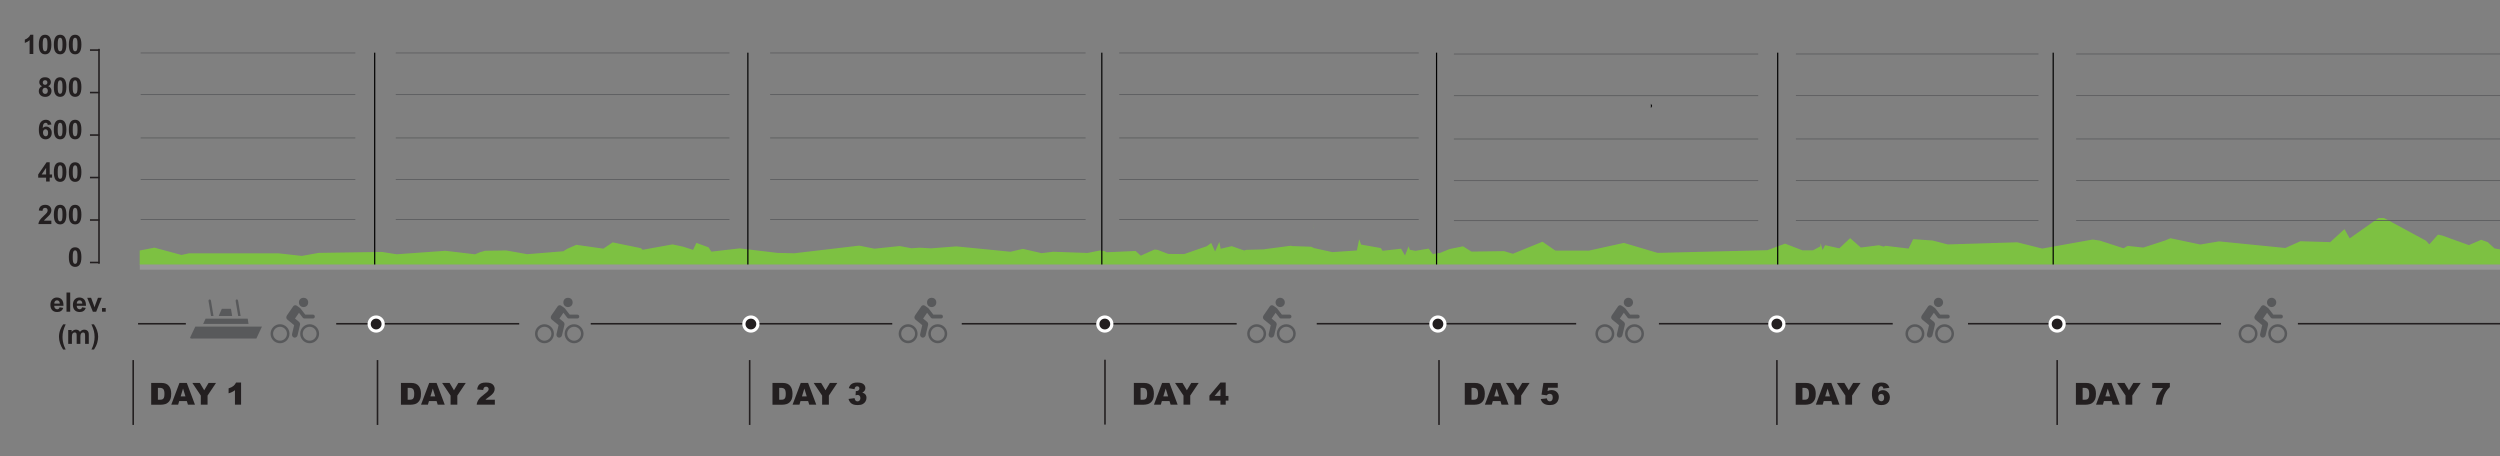<?xml version="1.0" encoding="utf-8"?>
<!-- Generator: Adobe Illustrator 16.0.0, SVG Export Plug-In . SVG Version: 6.00 Build 0)  -->
<!DOCTYPE svg PUBLIC "-//W3C//DTD SVG 1.1//EN" "http://www.w3.org/Graphics/SVG/1.1/DTD/svg11.dtd">
<svg version="1.1" id="Layer_1" xmlns="http://www.w3.org/2000/svg" xmlns:xlink="http://www.w3.org/1999/xlink" x="0px" y="0px"
	 width="1561.081px" height="284.985px" viewBox="384.321 45.348 1561.081 284.985"
	 enable-background="new 384.321 45.348 1561.081 284.985" xml:space="preserve">
<rect x="384.321" y="45.348" width="1561.081" height="284.985" fill="#808080" stroke="none"/>
<path fill="none" stroke="#000000" stroke-width="0.75" stroke-miterlimit="10" d="M1415.65,111.469
	c-0.041,0.031-0.065,0.063-0.106,0.123v-0.278C1415.585,111.375,1415.609,111.437,1415.65,111.469"/>
<line fill="none" stroke="#231F20" stroke-miterlimit="10" x1="446.429" y1="129.677" x2="440.503" y2="129.677"/>
<line fill="none" stroke="#231F20" stroke-miterlimit="10" x1="446.429" y1="103.146" x2="440.503" y2="103.146"/>
<line fill="none" stroke="#231F20" stroke-miterlimit="10" x1="446.429" y1="76.618" x2="440.503" y2="76.618"/>
<line fill="none" stroke="#231F20" stroke-miterlimit="10" x1="446.429" y1="209.261" x2="440.503" y2="209.261"/>
<line fill="none" stroke="#231F20" stroke-miterlimit="10" x1="446.429" y1="182.731" x2="440.503" y2="182.731"/>
<line fill="none" stroke="#231F20" stroke-miterlimit="10" x1="446.429" y1="156.206" x2="440.503" y2="156.206"/>
<line fill="none" stroke="#231F20" stroke-miterlimit="10" x1="446.14" y1="75.851" x2="446.14" y2="210.021"/>
<g>
	<path fill="#231F20" d="M405.119,79.069h-2.313v-8.651c-0.845,0.784-1.841,1.364-2.986,1.74v-2.083
		c0.604-0.196,1.259-0.568,1.967-1.115s1.192-1.186,1.457-1.916h1.876V79.069L405.119,79.069z"/>
	<path fill="#231F20" d="M412.485,67.043c1.169,0,2.083,0.414,2.74,1.242c0.785,0.98,1.178,2.606,1.178,4.877
		c0,2.266-0.396,3.895-1.187,4.886c-0.652,0.817-1.563,1.225-2.731,1.225c-1.175,0-2.121-0.448-2.839-1.344
		c-0.719-0.896-1.078-2.493-1.078-4.792c0-2.255,0.395-3.877,1.185-4.869C410.406,67.452,411.317,67.043,412.485,67.043z
		 M412.485,68.947c-0.28,0-0.529,0.088-0.749,0.266c-0.22,0.177-0.391,0.494-0.511,0.952c-0.158,0.594-0.238,1.593-0.238,2.998
		c0,1.405,0.07,2.371,0.214,2.896c0.143,0.525,0.322,0.875,0.539,1.05c0.216,0.174,0.465,0.261,0.745,0.261
		c0.279,0,0.528-0.088,0.749-0.266c0.219-0.177,0.39-0.494,0.51-0.952c0.159-0.588,0.239-1.585,0.239-2.99
		c0-1.405-0.071-2.37-0.215-2.896c-0.143-0.525-0.322-0.877-0.538-1.054C413.014,69.035,412.765,68.947,412.485,68.947z"/>
	<path fill="#231F20" d="M421.86,67.043c1.169,0,2.083,0.414,2.74,1.242c0.785,0.98,1.178,2.606,1.178,4.877
		c0,2.266-0.396,3.895-1.187,4.886c-0.652,0.817-1.563,1.225-2.731,1.225c-1.175,0-2.121-0.448-2.839-1.344
		c-0.719-0.896-1.078-2.493-1.078-4.792c0-2.255,0.395-3.877,1.185-4.869C419.78,67.452,420.691,67.043,421.86,67.043z
		 M421.86,68.947c-0.28,0-0.529,0.088-0.749,0.266c-0.22,0.177-0.391,0.494-0.511,0.952c-0.158,0.594-0.238,1.593-0.238,2.998
		c0,1.405,0.07,2.371,0.214,2.896c0.143,0.525,0.322,0.875,0.539,1.05c0.216,0.174,0.465,0.261,0.745,0.261
		c0.279,0,0.528-0.088,0.749-0.266c0.219-0.177,0.39-0.494,0.51-0.952c0.159-0.588,0.239-1.585,0.239-2.99
		c0-1.405-0.071-2.37-0.215-2.896c-0.143-0.525-0.322-0.877-0.538-1.054C422.388,69.035,422.14,68.947,421.86,68.947z"/>
	<path fill="#231F20" d="M431.234,67.043c1.169,0,2.083,0.414,2.74,1.242c0.785,0.98,1.178,2.606,1.178,4.877
		c0,2.266-0.396,3.895-1.187,4.886c-0.653,0.817-1.563,1.225-2.731,1.225c-1.175,0-2.121-0.448-2.84-1.344
		c-0.718-0.896-1.077-2.493-1.077-4.792c0-2.255,0.395-3.877,1.185-4.869C429.155,67.452,430.066,67.043,431.234,67.043z
		 M431.234,68.947c-0.28,0-0.529,0.088-0.749,0.266c-0.22,0.177-0.391,0.494-0.511,0.952c-0.158,0.594-0.238,1.593-0.238,2.998
		c0,1.405,0.07,2.371,0.214,2.896c0.143,0.525,0.321,0.875,0.539,1.05c0.216,0.174,0.465,0.261,0.745,0.261
		c0.279,0,0.528-0.088,0.749-0.266c0.219-0.177,0.39-0.494,0.51-0.952c0.159-0.588,0.239-1.585,0.239-2.99
		c0-1.405-0.071-2.37-0.215-2.896c-0.143-0.525-0.322-0.877-0.539-1.054C431.763,69.035,431.514,68.947,431.234,68.947z"/>
</g>
<g>
	<path fill="#231F20" d="M410.557,99.16c-0.598-0.25-1.032-0.595-1.305-1.034c-0.271-0.439-0.407-0.919-0.407-1.442
		c0-0.893,0.314-1.631,0.942-2.214c0.628-0.583,1.521-0.874,2.679-0.874c1.147,0,2.037,0.292,2.671,0.874
		c0.634,0.583,0.951,1.321,0.951,2.214c0,0.556-0.146,1.05-0.436,1.483c-0.291,0.433-0.7,0.764-1.228,0.993
		c0.669,0.267,1.178,0.656,1.527,1.168c0.349,0.512,0.521,1.103,0.521,1.773c0,1.105-0.354,2.004-1.064,2.696
		c-0.711,0.692-1.656,1.038-2.835,1.038c-1.099,0-2.012-0.286-2.741-0.858c-0.861-0.675-1.292-1.601-1.292-2.777
		c0-0.648,0.162-1.243,0.486-1.785C409.349,99.872,409.86,99.454,410.557,99.16z M410.82,101.978c0,0.632,0.163,1.125,0.489,1.479
		c0.327,0.354,0.734,0.531,1.223,0.531c0.478,0,0.873-0.17,1.186-0.511c0.313-0.34,0.469-0.832,0.469-1.475
		c0-0.561-0.158-1.012-0.477-1.352c-0.318-0.34-0.722-0.511-1.21-0.511c-0.565,0-0.986,0.193-1.264,0.58
		C410.958,101.106,410.82,101.526,410.82,101.978z M411.034,96.848c0,0.458,0.13,0.814,0.391,1.07s0.608,0.384,1.041,0.384
		c0.439,0,0.791-0.129,1.054-0.388c0.264-0.259,0.396-0.617,0.396-1.074c0-0.43-0.13-0.775-0.391-1.034
		c-0.261-0.258-0.604-0.388-1.033-0.388c-0.444,0-0.798,0.13-1.063,0.392C411.166,96.071,411.034,96.417,411.034,96.848z"/>
	<path fill="#231F20" d="M421.857,93.596c1.169,0,2.083,0.414,2.74,1.242c0.785,0.98,1.178,2.606,1.178,4.877
		c0,2.266-0.396,3.895-1.187,4.886c-0.653,0.817-1.563,1.225-2.731,1.225c-1.175,0-2.121-0.448-2.84-1.344
		c-0.718-0.896-1.077-2.493-1.077-4.792c0-2.255,0.395-3.877,1.185-4.869C419.777,94.004,420.688,93.596,421.857,93.596z
		 M421.857,95.5c-0.28,0-0.529,0.088-0.749,0.266c-0.22,0.177-0.391,0.494-0.511,0.952c-0.158,0.594-0.238,1.593-0.238,2.998
		c0,1.405,0.07,2.371,0.214,2.896c0.143,0.525,0.321,0.875,0.539,1.05c0.216,0.174,0.465,0.261,0.745,0.261
		c0.279,0,0.528-0.088,0.748-0.266c0.22-0.177,0.391-0.494,0.511-0.952c0.159-0.588,0.239-1.585,0.239-2.99
		c0-1.405-0.071-2.37-0.215-2.896c-0.143-0.525-0.322-0.877-0.539-1.054C422.385,95.588,422.137,95.5,421.857,95.5z"/>
	<path fill="#231F20" d="M431.231,93.596c1.169,0,2.083,0.414,2.74,1.242c0.785,0.98,1.178,2.606,1.178,4.877
		c0,2.266-0.396,3.895-1.187,4.886c-0.653,0.817-1.563,1.225-2.731,1.225c-1.175,0-2.121-0.448-2.84-1.344
		c-0.718-0.896-1.077-2.493-1.077-4.792c0-2.255,0.395-3.877,1.185-4.869C429.152,94.004,430.063,93.596,431.231,93.596z
		 M431.231,95.5c-0.28,0-0.529,0.088-0.749,0.266c-0.22,0.177-0.391,0.494-0.511,0.952c-0.159,0.594-0.238,1.593-0.238,2.998
		c0,1.405,0.07,2.371,0.214,2.896c0.143,0.525,0.321,0.875,0.539,1.05c0.216,0.174,0.465,0.261,0.744,0.261
		c0.28,0,0.529-0.088,0.749-0.266c0.22-0.177,0.391-0.494,0.511-0.952c0.159-0.588,0.238-1.585,0.238-2.99
		c0-1.405-0.07-2.37-0.214-2.896c-0.143-0.525-0.322-0.877-0.539-1.054C431.76,95.588,431.511,95.5,431.231,95.5z"/>
</g>
<g>
	<path fill="#231F20" d="M416.409,123.113l-2.239,0.245c-0.055-0.458-0.198-0.795-0.428-1.013c-0.23-0.218-0.529-0.327-0.897-0.327
		c-0.487,0-0.9,0.218-1.239,0.653c-0.337,0.436-0.55,1.343-0.638,2.721c0.576-0.675,1.292-1.013,2.148-1.013
		c0.966,0,1.793,0.365,2.48,1.095c0.688,0.73,1.033,1.672,1.033,2.827c0,1.226-0.362,2.208-1.086,2.949
		c-0.725,0.741-1.654,1.111-2.791,1.111c-1.218,0-2.219-0.47-3.004-1.409s-1.177-2.479-1.177-4.62c0-2.195,0.408-3.777,1.227-4.747
		c0.818-0.97,1.879-1.454,3.186-1.454c0.917,0,1.675,0.254,2.275,0.764C415.861,121.404,416.244,122.144,416.409,123.113z
		 M411.166,128.121c0,0.746,0.173,1.322,0.519,1.728c0.347,0.406,0.741,0.609,1.186,0.609c0.428,0,0.785-0.166,1.07-0.499
		c0.284-0.332,0.428-0.876,0.428-1.634c0-0.779-0.154-1.349-0.461-1.711c-0.308-0.362-0.691-0.543-1.152-0.543
		c-0.444,0-0.82,0.173-1.127,0.519C411.319,126.935,411.166,127.446,411.166,128.121z"/>
	<path fill="#231F20" d="M421.857,120.131c1.169,0,2.083,0.414,2.74,1.242c0.785,0.98,1.178,2.606,1.178,4.877
		c0,2.266-0.396,3.895-1.187,4.886c-0.653,0.817-1.563,1.225-2.731,1.225c-1.175,0-2.121-0.448-2.84-1.344
		c-0.718-0.896-1.077-2.493-1.077-4.792c0-2.255,0.395-3.877,1.185-4.869C419.777,120.54,420.688,120.131,421.857,120.131z
		 M421.857,122.035c-0.28,0-0.529,0.088-0.749,0.266c-0.22,0.177-0.391,0.494-0.511,0.952c-0.158,0.594-0.238,1.593-0.238,2.998
		c0,1.405,0.07,2.371,0.214,2.896c0.143,0.525,0.321,0.875,0.539,1.05c0.216,0.174,0.465,0.261,0.745,0.261
		c0.279,0,0.528-0.088,0.748-0.266c0.22-0.177,0.391-0.494,0.511-0.952c0.159-0.588,0.239-1.585,0.239-2.99
		c0-1.405-0.071-2.37-0.215-2.896c-0.143-0.525-0.322-0.877-0.539-1.054C422.385,122.123,422.137,122.035,421.857,122.035z"/>
	<path fill="#231F20" d="M431.231,120.131c1.169,0,2.083,0.414,2.74,1.242c0.785,0.98,1.178,2.606,1.178,4.877
		c0,2.266-0.396,3.895-1.187,4.886c-0.653,0.817-1.563,1.225-2.731,1.225c-1.175,0-2.121-0.448-2.84-1.344
		c-0.718-0.896-1.077-2.493-1.077-4.792c0-2.255,0.395-3.877,1.185-4.869C429.152,120.54,430.063,120.131,431.231,120.131z
		 M431.231,122.035c-0.28,0-0.529,0.088-0.749,0.266c-0.22,0.177-0.391,0.494-0.511,0.952c-0.159,0.594-0.238,1.593-0.238,2.998
		c0,1.405,0.07,2.371,0.214,2.896c0.143,0.525,0.321,0.875,0.539,1.05c0.216,0.174,0.465,0.261,0.744,0.261
		c0.28,0,0.529-0.088,0.749-0.266c0.22-0.177,0.391-0.494,0.511-0.952c0.159-0.588,0.238-1.585,0.238-2.99
		c0-1.405-0.07-2.37-0.214-2.896c-0.143-0.525-0.322-0.877-0.539-1.054C431.76,122.123,431.511,122.035,431.231,122.035z"/>
</g>
<g>
	<path fill="#231F20" d="M413.108,158.709v-2.41h-4.938v-2.01l5.234-7.605h1.941v7.598h1.498v2.018h-1.498v2.41L413.108,158.709
		L413.108,158.709z M413.108,154.282v-4.093l-2.773,4.093H413.108z"/>
	<path fill="#231F20" d="M421.857,146.684c1.169,0,2.083,0.414,2.74,1.242c0.785,0.98,1.178,2.606,1.178,4.877
		c0,2.266-0.396,3.896-1.187,4.886c-0.653,0.817-1.563,1.225-2.731,1.225c-1.175,0-2.121-0.448-2.84-1.344
		c-0.718-0.896-1.077-2.493-1.077-4.792c0-2.255,0.395-3.877,1.185-4.869C419.777,147.092,420.688,146.684,421.857,146.684z
		 M421.857,148.587c-0.28,0-0.529,0.088-0.749,0.266c-0.22,0.177-0.391,0.494-0.511,0.952c-0.158,0.594-0.238,1.593-0.238,2.998
		c0,1.405,0.07,2.371,0.214,2.896c0.143,0.525,0.321,0.875,0.539,1.05c0.216,0.174,0.465,0.261,0.745,0.261
		c0.279,0,0.528-0.088,0.748-0.266c0.22-0.177,0.391-0.494,0.511-0.952c0.159-0.588,0.239-1.585,0.239-2.99
		c0-1.405-0.071-2.37-0.215-2.896c-0.143-0.525-0.322-0.877-0.539-1.054C422.385,148.676,422.137,148.587,421.857,148.587z"/>
	<path fill="#231F20" d="M431.231,146.684c1.169,0,2.083,0.414,2.74,1.242c0.785,0.98,1.178,2.606,1.178,4.877
		c0,2.266-0.396,3.896-1.187,4.886c-0.653,0.817-1.563,1.225-2.731,1.225c-1.175,0-2.121-0.448-2.84-1.344
		c-0.718-0.896-1.077-2.493-1.077-4.792c0-2.255,0.395-3.877,1.185-4.869C429.152,147.092,430.063,146.684,431.231,146.684z
		 M431.231,148.587c-0.28,0-0.529,0.088-0.749,0.266c-0.22,0.177-0.391,0.494-0.511,0.952c-0.159,0.594-0.238,1.593-0.238,2.998
		c0,1.405,0.07,2.371,0.214,2.896c0.143,0.525,0.321,0.875,0.539,1.05c0.216,0.174,0.465,0.261,0.744,0.261
		c0.28,0,0.529-0.088,0.749-0.266c0.22-0.177,0.391-0.494,0.511-0.952c0.159-0.588,0.238-1.585,0.238-2.99
		c0-1.405-0.07-2.37-0.214-2.896c-0.143-0.525-0.322-0.877-0.539-1.054C431.76,148.676,431.511,148.587,431.231,148.587z"/>
</g>
<g>
	<path fill="#231F20" d="M416.384,183.131v2.132h-8.106c0.087-0.806,0.351-1.57,0.79-2.292c0.438-0.722,1.306-1.679,2.601-2.872
		c1.042-0.964,1.682-1.618,1.918-1.961c0.318-0.474,0.479-0.942,0.479-1.405c0-0.512-0.14-0.906-0.416-1.181
		c-0.277-0.275-0.66-0.413-1.148-0.413c-0.483,0-0.867,0.145-1.152,0.433c-0.284,0.288-0.449,0.768-0.493,1.438l-2.306-0.229
		c0.137-1.264,0.568-2.17,1.292-2.72c0.726-0.55,1.63-0.825,2.716-0.825c1.19,0,2.126,0.318,2.808,0.956
		c0.68,0.637,1.021,1.43,1.021,2.377c0,0.539-0.098,1.053-0.292,1.54c-0.194,0.487-0.504,0.998-0.926,1.532
		c-0.28,0.354-0.785,0.863-1.514,1.528c-0.73,0.665-1.192,1.105-1.388,1.323c-0.194,0.218-0.353,0.43-0.473,0.637h4.591V183.131z"/>
	<path fill="#231F20" d="M421.857,173.238c1.169,0,2.083,0.414,2.74,1.242c0.785,0.98,1.178,2.606,1.178,4.877
		c0,2.266-0.396,3.895-1.187,4.886c-0.653,0.817-1.563,1.225-2.731,1.225c-1.175,0-2.121-0.448-2.84-1.344
		c-0.718-0.896-1.077-2.493-1.077-4.792c0-2.255,0.395-3.877,1.185-4.869C419.777,173.646,420.688,173.238,421.857,173.238z
		 M421.857,175.141c-0.28,0-0.529,0.088-0.749,0.266c-0.22,0.177-0.391,0.494-0.511,0.952c-0.158,0.594-0.238,1.593-0.238,2.998
		c0,1.405,0.07,2.371,0.214,2.896c0.143,0.525,0.321,0.875,0.539,1.05c0.216,0.174,0.465,0.261,0.745,0.261
		c0.279,0,0.528-0.088,0.748-0.266c0.22-0.177,0.391-0.494,0.511-0.952c0.159-0.588,0.239-1.585,0.239-2.99s-0.071-2.37-0.215-2.896
		c-0.143-0.525-0.322-0.877-0.539-1.054C422.385,175.229,422.137,175.141,421.857,175.141z"/>
	<path fill="#231F20" d="M431.231,173.238c1.169,0,2.083,0.414,2.74,1.242c0.785,0.98,1.178,2.606,1.178,4.877
		c0,2.266-0.396,3.895-1.187,4.886c-0.653,0.817-1.563,1.225-2.731,1.225c-1.175,0-2.121-0.448-2.84-1.344
		c-0.718-0.896-1.077-2.493-1.077-4.792c0-2.255,0.395-3.877,1.185-4.869C429.152,173.646,430.063,173.238,431.231,173.238z
		 M431.231,175.141c-0.28,0-0.529,0.088-0.749,0.266c-0.22,0.177-0.391,0.494-0.511,0.952c-0.159,0.594-0.238,1.593-0.238,2.998
		c0,1.405,0.07,2.371,0.214,2.896c0.143,0.525,0.321,0.875,0.539,1.05c0.216,0.174,0.465,0.261,0.744,0.261
		c0.28,0,0.529-0.088,0.749-0.266c0.22-0.177,0.391-0.494,0.511-0.952c0.159-0.588,0.238-1.585,0.238-2.99s-0.07-2.37-0.214-2.896
		c-0.143-0.525-0.322-0.877-0.539-1.054C431.76,175.229,431.511,175.141,431.231,175.141z"/>
</g>
<g>
	<path fill="#231F20" d="M431.228,199.771c1.17,0,2.083,0.414,2.741,1.242c0.785,0.979,1.178,2.605,1.178,4.877
		c0,2.267-0.396,3.895-1.187,4.885c-0.653,0.817-1.563,1.227-2.732,1.227c-1.174,0-2.12-0.447-2.839-1.344
		c-0.718-0.896-1.078-2.493-1.078-4.791c0-2.256,0.396-3.878,1.186-4.869C429.148,200.182,430.059,199.771,431.228,199.771z
		 M431.228,201.676c-0.279,0-0.528,0.09-0.749,0.266c-0.219,0.178-0.39,0.494-0.51,0.953c-0.159,0.592-0.238,1.592-0.238,2.998
		c0,1.404,0.07,2.369,0.214,2.896c0.143,0.526,0.321,0.876,0.539,1.05c0.216,0.176,0.465,0.262,0.744,0.262
		c0.28,0,0.529-0.089,0.749-0.266s0.391-0.494,0.511-0.952c0.158-0.588,0.238-1.584,0.238-2.989c0-1.404-0.07-2.371-0.214-2.896
		c-0.143-0.524-0.322-0.877-0.539-1.054C431.756,201.766,431.507,201.676,431.228,201.676z"/>
</g>
<g>
	<path fill="#231F20" d="M421.53,237.229l2.305,0.385c-0.296,0.839-0.764,1.477-1.403,1.914c-0.639,0.438-1.438,0.658-2.398,0.658
		c-1.521,0-2.646-0.492-3.375-1.479c-0.576-0.79-0.864-1.787-0.864-2.99c0-1.438,0.378-2.564,1.136-3.378
		c0.757-0.813,1.714-1.222,2.873-1.222c1.3,0,2.326,0.426,3.078,1.277c0.751,0.854,1.111,2.158,1.078,3.918h-5.794
		c0.017,0.682,0.203,1.211,0.56,1.59c0.357,0.377,0.802,0.566,1.333,0.566c0.362,0,0.667-0.098,0.914-0.294
		S421.404,237.664,421.53,237.229z M421.662,234.908c-0.018-0.665-0.189-1.17-0.52-1.516c-0.33-0.347-0.729-0.52-1.201-0.52
		c-0.506,0-0.923,0.182-1.251,0.547c-0.329,0.365-0.491,0.86-0.485,1.487L421.662,234.908L421.662,234.908z"/>
	<path fill="#231F20" d="M425.843,239.989v-11.978h2.313v11.978H425.843z"/>
	<path fill="#231F20" d="M435.587,237.229l2.305,0.385c-0.296,0.839-0.764,1.477-1.402,1.914c-0.64,0.438-1.439,0.658-2.399,0.658
		c-1.52,0-2.645-0.492-3.375-1.479c-0.576-0.79-0.864-1.787-0.864-2.99c0-1.438,0.378-2.564,1.137-3.378
		c0.757-0.813,1.714-1.222,2.873-1.222c1.3,0,2.325,0.426,3.077,1.277c0.752,0.854,1.111,2.158,1.078,3.918h-5.794
		c0.018,0.682,0.203,1.211,0.561,1.59c0.356,0.377,0.801,0.566,1.333,0.566c0.361,0,0.667-0.098,0.914-0.294
		S435.461,237.664,435.587,237.229z M435.719,234.908c-0.017-0.665-0.188-1.17-0.519-1.516c-0.33-0.347-0.73-0.52-1.202-0.52
		c-0.505,0-0.922,0.182-1.251,0.547s-0.491,0.86-0.485,1.487L435.719,234.908L435.719,234.908z"/>
	<path fill="#231F20" d="M442.304,239.989l-3.522-8.677h2.428l1.646,4.429l0.478,1.479c0.126-0.376,0.206-0.622,0.239-0.743
		c0.077-0.244,0.159-0.49,0.247-0.734l1.663-4.428h2.379l-3.475,8.676L442.304,239.989L442.304,239.989z"/>
	<path fill="#231F20" d="M448.027,239.989v-2.296h2.313v2.296H448.027z"/>
</g>
<g>
	<path fill="#231F20" d="M425.31,263.589h-1.588c-0.84-1.259-1.479-2.565-1.918-3.922c-0.438-1.356-0.657-2.669-0.657-3.938
		c0-1.574,0.271-3.063,0.813-4.469c0.472-1.22,1.07-2.345,1.794-3.374h1.58c-0.751,1.65-1.269,3.054-1.551,4.212
		c-0.283,1.157-0.424,2.385-0.424,3.68c0,0.895,0.083,1.81,0.251,2.746c0.168,0.936,0.396,1.826,0.688,2.67
		C424.49,261.75,424.827,262.548,425.31,263.589z"/>
	<path fill="#231F20" d="M426.915,251.393h2.132v1.185c0.762-0.921,1.67-1.382,2.725-1.382c0.56,0,1.045,0.115,1.456,0.344
		s0.749,0.575,1.013,1.038c0.384-0.463,0.798-0.81,1.243-1.038c0.443-0.229,0.919-0.344,1.424-0.344c0.642,0,1.186,0.131,1.63,0.389
		c0.444,0.259,0.776,0.639,0.996,1.141c0.159,0.37,0.239,0.969,0.239,1.797v5.547h-2.313v-4.959c0-0.859-0.08-1.416-0.239-1.666
		c-0.214-0.326-0.543-0.489-0.987-0.489c-0.324,0-0.628,0.098-0.914,0.294c-0.286,0.195-0.491,0.482-0.617,0.861
		s-0.189,0.977-0.189,1.793v4.166h-2.313v-4.754c0-0.845-0.042-1.39-0.124-1.635c-0.083-0.244-0.21-0.428-0.383-0.547
		s-0.407-0.18-0.704-0.18c-0.357,0-0.679,0.095-0.963,0.285c-0.286,0.191-0.49,0.466-0.613,0.824
		c-0.123,0.359-0.187,0.957-0.187,1.789v4.217h-2.313v-8.676H426.915z"/>
	<path fill="#231F20" d="M441.434,263.589c0.456-0.97,0.776-1.713,0.964-2.229c0.187-0.518,0.358-1.114,0.519-1.789
		c0.159-0.676,0.277-1.316,0.354-1.924c0.077-0.608,0.115-1.229,0.115-1.867c0-1.297-0.14-2.522-0.42-3.682
		c-0.28-1.156-0.795-2.561-1.547-4.211h1.572c0.829,1.172,1.472,2.413,1.93,3.727c0.458,1.313,0.688,2.644,0.688,3.994
		c0,1.139-0.182,2.357-0.543,3.66c-0.412,1.459-1.09,2.899-2.033,4.321H441.434z"/>
</g>
<polyline fill="#7DC142" points="1945.503,201.088 1945.503,210.793 471.553,210.793 471.553,201.78 480.768,199.988 
	497.636,204.555 502.38,203.525 558.414,203.55 572.786,205.15 583.289,203.264 622.838,202.666 631.998,204.124 662.441,201.948 
	680.928,204.146 684.134,202.811 687.316,201.923 700.4,201.732 713.593,204.075 736.111,202.234 738.44,200.754 744.2,198.223 
	761.093,200.611 766.879,196.689 784.518,200.32 785.641,201.325 804.264,197.957 810.819,199.367 817.098,201.374 819.183,197.025 
	826.754,199.799 828.509,202.475 846.2,200.443 869.838,203.264 880.234,203.501 920.854,198.721 930.288,200.635 946.141,198.984 
	953.461,200.37 958.345,200.014 965.696,200.419 981.546,199.201 1015.364,202.547 1023.018,200.729 1034.729,203.432 
	1041.938,202.547 1063.389,203.311 1071.124,201.758 1074.109,202.188 1075.293,202.88 1093.419,202.066 1096.653,205.009 
	1105.128,201.184 1107.023,201.325 1113.799,203.907 1123.754,204.005 1137.85,199.104 1140.646,197.049 1143.063,202.379 
	1145.694,196.402 1146.543,200.682 1153.432,199.057 1161.189,201.758 1162.646,201.352 1173.67,201.064 1174.271,200.92 
	1190.316,198.792 1191.25,199.011 1203.013,199.416 1204.882,200.275 1216.316,202.786 1231.596,201.732 1233.048,194.752 
	1234.227,198.055 1246.541,200.251 1247.637,201.948 1259.211,200.657 1261.648,204.911 1263.875,199.201 1264.645,201.303 
	1268.152,201.973 1276.409,200.585 1278.988,203.98 1283.594,203.264 1289.521,200.85 1297.889,199.152 1303.148,202.45 
	1323.474,202.163 1329.01,203.813 1347.496,196.284 1355.504,201.807 1376.432,201.854 1398.319,197.025 1419.383,203.264 
	1487.921,201.564 1499.002,197.479 1509.779,201.661 1516.389,201.661 1520.996,199.201 1521.189,197.191 1522.396,201.543 
	1523.986,198.459 1532.848,200.419 1539.619,194.038 1546.255,199.915 1557.583,198.482 1560.625,199.367 1561.561,198.818 
	1576.127,200.563 1578.92,194.777 1579.496,194.729 1591.072,195.52 1600.563,197.98 1643.95,196.645 1659.555,200.563 
	1691.014,194.92 1695.458,195.566 1710.321,200.37 1712.956,198.889 1722.662,199.941 1736.486,195.448 1739.587,194.107 
	1758.266,198.029 1769.947,196.068 1811.389,200.205 1820.767,195.975 1839.389,196.545 1848.275,188.42 1851.539,194.204 
	1869.586,181.464 1872.932,181.464 1899.207,195.663 1901.265,197.957 1906.668,191.863 1909.438,192.46 1925.947,198.412 
	1933.654,195.088 1937.74,196.545 1941.966,200.467 1945.503,201.088 "/>
<line fill="none" stroke="#000000" stroke-width="0.75" stroke-miterlimit="10" x1="618.291" y1="78.241" x2="618.291" y2="212.412"/>
<line fill="none" stroke="#000000" stroke-width="0.75" stroke-miterlimit="10" x1="1072.334" y1="78.241" x2="1072.334" y2="212.412"/>
<line fill="none" stroke="#000000" stroke-width="0.75" stroke-miterlimit="10" x1="851.313" y1="78.241" x2="851.313" y2="212.412"/>
<line fill="none" stroke="#000000" stroke-width="0.75" stroke-miterlimit="10" x1="1281.357" y1="78.241" x2="1281.357" y2="212.412"/>
<line fill="none" stroke="#000000" stroke-width="0.75" stroke-miterlimit="10" x1="1494.377" y1="78.241" x2="1494.377" y2="212.412"/>
<line fill="none" stroke="#000000" stroke-width="0.75" stroke-miterlimit="10" x1="1666.4" y1="78.241" x2="1666.4" y2="212.412"/>
<g id="XMLID_7_">
	<g>
		<g>
			<g>
				<ellipse fill="#58595B" cx="966.084" cy="234.187" rx="2.891" ry="2.905"/>
			</g>
			<g>
				<path fill="#58595B" d="M971.967,241.816c0.627,0,1.139,0.512,1.139,1.144v0.104c0,0.633-0.512,1.147-1.139,1.147h-5.389
					c-0.055,0-0.109-0.004-0.162-0.012c-0.033-0.009-0.061-0.017-0.094-0.017h-0.002c-0.028-0.008-0.058-0.016-0.08-0.025
					c-0.237-0.061-0.455-0.198-0.622-0.413l-2.395-3.086l-2.486,3.604l2.404,1.967c0.071,0.058,0.135,0.121,0.191,0.189l0.014,0.007
					c0.353,0.341,0.558,0.839,0.558,1.369c0,0.159-0.019,0.319-0.054,0.479l-1.508,6.416c-0.243,1.026-1.208,1.679-2.155,1.455
					c-0.804-0.188-1.331-0.944-1.331-1.797c0-0.156,0.014-0.316,0.054-0.477l1.284-5.479l-4.196-3.438
					c-0.74-0.604-0.907-1.648-0.41-2.404c0.047-0.128,0.108-0.248,0.187-0.361l3.838-5.553c0.504-0.727,1.497-0.91,2.222-0.406
					l1.692,1.188c0.058,0.042,0.116,0.088,0.17,0.137c0.155,0.074,0.296,0.188,0.41,0.33l3.032,3.924h4.828V241.816L971.967,241.816
					z"/>
			</g>
		</g>
		<g>
			<g>
				<path fill="#58595B" d="M969.887,259.684c-3.258,0-5.908-2.668-5.908-5.941c0-3.276,2.65-5.939,5.908-5.939
					s5.907,2.663,5.907,5.939C975.794,257.016,973.144,259.684,969.887,259.684z M969.887,249.396c-2.387,0-4.327,1.948-4.327,4.345
					c0,2.397,1.94,4.345,4.327,4.345c2.383,0,4.321-1.947,4.321-4.345C974.208,251.346,972.271,249.396,969.887,249.396z"/>
			</g>
			<g>
				<path fill="#58595B" d="M951.379,259.684c-3.257,0-5.906-2.668-5.906-5.941c0-3.276,2.649-5.939,5.906-5.939
					s5.908,2.663,5.908,5.939C957.288,257.016,954.636,259.684,951.379,259.684z M951.379,249.396c-2.381,0-4.323,1.948-4.323,4.345
					c0,2.397,1.942,4.345,4.323,4.345c2.386,0,4.325-1.947,4.325-4.345C955.705,251.346,953.765,249.396,951.379,249.396z"/>
			</g>
		</g>
	</g>
</g>
<g id="XMLID_6_">
	<g>
		<g>
			<g>
				<path fill="#58595B" d="M1183.716,231.282c1.592,0,2.887,1.299,2.887,2.905c0,1.602-1.295,2.903-2.887,2.903
					c-1.599,0-2.894-1.303-2.894-2.903C1180.822,232.581,1182.117,231.282,1183.716,231.282z"/>
			</g>
			<g>
				<path fill="#58595B" d="M1189.599,241.816c0.624,0,1.138,0.512,1.138,1.144v0.104c0,0.633-0.514,1.147-1.138,1.147h-5.39
					c-0.055,0-0.111-0.004-0.163-0.012c-0.032-0.009-0.06-0.017-0.093-0.017h-0.002c-0.028-0.008-0.057-0.016-0.081-0.025
					c-0.235-0.061-0.457-0.198-0.622-0.413l-2.393-3.086l-2.487,3.604l2.405,1.967c0.067,0.058,0.131,0.121,0.192,0.189l0.011,0.007
					c0.352,0.341,0.559,0.839,0.559,1.369c0,0.159-0.021,0.319-0.055,0.479l-1.506,6.416c-0.244,1.026-1.21,1.679-2.156,1.455
					c-0.805-0.188-1.332-0.944-1.332-1.797c0-0.156,0.016-0.316,0.055-0.477l1.284-5.479l-4.196-3.438
					c-0.741-0.604-0.908-1.648-0.41-2.404c0.047-0.128,0.107-0.248,0.185-0.361l3.84-5.553c0.504-0.727,1.498-0.91,2.221-0.406
					l1.693,1.188c0.056,0.042,0.115,0.088,0.168,0.137c0.155,0.074,0.297,0.188,0.411,0.33l3.033,3.924h4.829V241.816
					L1189.599,241.816z"/>
			</g>
		</g>
		<g>
			<g>
				<path fill="#58595B" d="M1187.518,259.684c-3.26,0-5.908-2.668-5.908-5.941c0-3.276,2.648-5.939,5.908-5.939
					c3.256,0,5.905,2.663,5.905,5.939C1193.423,257.016,1190.773,259.684,1187.518,259.684z M1187.518,249.396
					c-2.389,0-4.326,1.948-4.326,4.345c0,2.397,1.938,4.345,4.326,4.345c2.384,0,4.32-1.947,4.32-4.345
					C1191.839,251.346,1189.9,249.396,1187.518,249.396z"/>
			</g>
			<g>
				<path fill="#58595B" d="M1169.012,259.684c-3.258,0-5.908-2.668-5.908-5.941c0-3.276,2.65-5.939,5.908-5.939
					c3.256,0,5.905,2.663,5.905,5.939C1174.917,257.016,1172.268,259.684,1169.012,259.684z M1169.012,249.396
					c-2.383,0-4.324,1.948-4.324,4.345c0,2.397,1.941,4.345,4.324,4.345c2.385,0,4.322-1.947,4.322-4.345
					C1173.334,251.346,1171.396,249.396,1169.012,249.396z"/>
			</g>
		</g>
	</g>
</g>
<g id="XMLID_12_">
	<g>
		<g>
			<g>
				<ellipse fill="#58595B" cx="573.877" cy="234.187" rx="2.889" ry="2.905"/>
			</g>
			<g>
				<path fill="#58595B" d="M579.76,241.816c0.627,0,1.138,0.512,1.138,1.144v0.104c0,0.633-0.512,1.147-1.138,1.147h-5.39
					c-0.055,0-0.11-0.004-0.162-0.012c-0.033-0.009-0.06-0.017-0.094-0.017h-0.003c-0.027-0.008-0.057-0.016-0.08-0.025
					c-0.236-0.061-0.455-0.198-0.621-0.413l-2.395-3.086l-2.487,3.604l2.405,1.967c0.07,0.058,0.133,0.121,0.192,0.189l0.012,0.007
					c0.354,0.341,0.557,0.839,0.557,1.369c0,0.159-0.019,0.319-0.054,0.479l-1.506,6.416c-0.244,1.026-1.208,1.679-2.155,1.455
					c-0.805-0.188-1.332-0.944-1.332-1.797c0-0.156,0.014-0.316,0.053-0.477l1.284-5.479l-4.196-3.438
					c-0.742-0.604-0.908-1.648-0.411-2.404c0.046-0.128,0.107-0.248,0.186-0.361l3.838-5.553c0.504-0.727,1.498-0.91,2.221-0.406
					l1.693,1.188c0.058,0.042,0.115,0.088,0.171,0.137c0.153,0.074,0.293,0.188,0.409,0.33l3.033,3.924h4.829v0.006H579.76z"/>
			</g>
		</g>
		<g>
			<g>
				<path fill="#58595B" d="M577.679,259.684c-3.259,0-5.907-2.668-5.907-5.941c0-3.276,2.648-5.939,5.907-5.939
					c3.256,0,5.906,2.663,5.906,5.939C583.585,257.016,580.935,259.684,577.679,259.684z M577.679,249.396
					c-2.386,0-4.325,1.948-4.325,4.345c0,2.397,1.939,4.345,4.325,4.345c2.382,0,4.321-1.947,4.321-4.345
					C582,251.346,580.063,249.396,577.679,249.396z"/>
			</g>
			<g>
				<path fill="#58595B" d="M559.173,259.684c-3.258,0-5.907-2.668-5.907-5.941c0-3.276,2.649-5.939,5.907-5.939
					c3.255,0,5.906,2.663,5.906,5.939C565.079,257.016,562.428,259.684,559.173,259.684z M559.173,249.396
					c-2.384,0-4.325,1.948-4.325,4.345c0,2.397,1.941,4.345,4.325,4.345s4.323-1.947,4.323-4.345
					C563.496,251.346,561.557,249.396,559.173,249.396z"/>
			</g>
		</g>
	</g>
</g>
<g id="XMLID_11_">
	<g>
		<g>
			<g>
				<ellipse fill="#58595B" cx="739.001" cy="234.187" rx="2.89" ry="2.905"/>
			</g>
			<g>
				<path fill="#58595B" d="M744.885,241.816c0.626,0,1.137,0.512,1.137,1.144v0.104c0,0.633-0.511,1.147-1.137,1.147h-5.391
					c-0.053,0-0.108-0.004-0.161-0.012c-0.033-0.009-0.061-0.017-0.094-0.017h-0.002c-0.028-0.008-0.058-0.016-0.081-0.025
					c-0.237-0.061-0.457-0.198-0.622-0.413l-2.395-3.086l-2.486,3.604l2.405,1.967c0.07,0.058,0.134,0.121,0.191,0.189l0.014,0.007
					c0.353,0.341,0.557,0.839,0.557,1.369c0,0.159-0.019,0.319-0.054,0.479l-1.506,6.416c-0.246,1.026-1.208,1.679-2.155,1.455
					c-0.805-0.188-1.332-0.944-1.332-1.797c0-0.156,0.015-0.316,0.055-0.477l1.283-5.479l-4.196-3.438
					c-0.741-0.604-0.909-1.648-0.412-2.404c0.047-0.128,0.107-0.248,0.187-0.361l3.839-5.553c0.502-0.727,1.496-0.91,2.221-0.406
					l1.692,1.188c0.059,0.042,0.115,0.088,0.17,0.137c0.153,0.074,0.294,0.188,0.409,0.33l3.033,3.924h4.83L744.885,241.816
					L744.885,241.816z"/>
			</g>
		</g>
		<g>
			<g>
				<path fill="#58595B" d="M742.804,259.684c-3.259,0-5.909-2.668-5.909-5.941c0-3.276,2.65-5.939,5.909-5.939
					c3.256,0,5.907,2.663,5.907,5.939C748.711,257.016,746.06,259.684,742.804,259.684z M742.804,249.396
					c-2.386,0-4.327,1.948-4.327,4.345c0,2.397,1.94,4.345,4.327,4.345c2.382,0,4.32-1.947,4.32-4.345
					C747.124,251.346,745.186,249.396,742.804,249.396z"/>
			</g>
			<g>
				<path fill="#58595B" d="M724.298,259.684c-3.259,0-5.908-2.668-5.908-5.941c0-3.276,2.649-5.939,5.908-5.939
					c3.256,0,5.907,2.663,5.907,5.939C730.205,257.016,727.554,259.684,724.298,259.684z M724.298,249.396
					c-2.384,0-4.324,1.948-4.324,4.345c0,2.397,1.94,4.345,4.324,4.345s4.323-1.947,4.323-4.345
					C728.621,251.346,726.682,249.396,724.298,249.396z"/>
			</g>
		</g>
	</g>
</g>
<g id="XMLID_3_">
	<g>
		<g>
			<g>
				<path fill="#58595B" d="M1401.153,231.282c1.593,0,2.888,1.299,2.888,2.905c0,1.602-1.295,2.903-2.888,2.903
					c-1.598,0-2.892-1.303-2.892-2.903C1398.263,232.581,1399.557,231.282,1401.153,231.282z"/>
			</g>
			<g>
				<path fill="#58595B" d="M1407.039,241.816c0.624,0,1.137,0.512,1.137,1.144v0.104c0,0.633-0.513,1.147-1.137,1.147h-5.393
					c-0.054,0-0.108-0.004-0.16-0.012c-0.033-0.009-0.062-0.017-0.097-0.017l0,0c-0.028-0.008-0.057-0.016-0.079-0.025
					c-0.235-0.061-0.457-0.198-0.623-0.413l-2.395-3.086l-2.486,3.604l2.404,1.967c0.072,0.058,0.133,0.121,0.193,0.189l0.012,0.007
					c0.351,0.341,0.557,0.839,0.557,1.369c0,0.159-0.02,0.319-0.054,0.479l-1.508,6.416c-0.242,1.026-1.208,1.679-2.154,1.455
					c-0.805-0.188-1.334-0.944-1.334-1.797c0-0.156,0.017-0.316,0.058-0.477l1.282-5.479l-4.194-3.438
					c-0.742-0.604-0.908-1.648-0.41-2.404c0.045-0.128,0.105-0.248,0.182-0.361l3.842-5.553c0.504-0.727,1.496-0.91,2.222-0.406
					l1.694,1.188c0.053,0.042,0.115,0.088,0.167,0.137c0.155,0.074,0.296,0.188,0.411,0.33l3.034,3.924h4.829V241.816z"/>
			</g>
		</g>
		<g>
			<g>
				<path fill="#58595B" d="M1404.958,259.684c-3.261,0-5.911-2.668-5.911-5.941c0-3.276,2.65-5.939,5.911-5.939
					c3.255,0,5.903,2.663,5.903,5.939C1410.863,257.016,1408.215,259.684,1404.958,259.684z M1404.958,249.396
					c-2.389,0-4.327,1.948-4.327,4.345c0,2.397,1.938,4.345,4.327,4.345c2.38,0,4.318-1.947,4.318-4.345
					C1409.278,251.346,1407.338,249.396,1404.958,249.396z"/>
			</g>
			<g>
				<path fill="#58595B" d="M1386.452,259.684c-3.26,0-5.91-2.668-5.91-5.941c0-3.276,2.649-5.939,5.91-5.939
					c3.253,0,5.904,2.663,5.904,5.939C1392.355,257.016,1389.707,259.684,1386.452,259.684z M1386.452,249.396
					c-2.385,0-4.328,1.948-4.328,4.345c0,2.397,1.943,4.345,4.328,4.345c2.383,0,4.319-1.947,4.319-4.345
					C1390.774,251.346,1388.835,249.396,1386.452,249.396z"/>
			</g>
		</g>
	</g>
</g>
<g id="XMLID_9_">
	<g>
		<g>
			<g>
				<path fill="#58595B" d="M1594.764,231.282c1.592,0,2.888,1.299,2.888,2.905c0,1.602-1.296,2.903-2.888,2.903
					c-1.599,0-2.893-1.303-2.893-2.903C1591.871,232.581,1593.165,231.282,1594.764,231.282z"/>
			</g>
			<g>
				<path fill="#58595B" d="M1600.646,241.816c0.625,0,1.14,0.512,1.14,1.144v0.104c0,0.633-0.515,1.147-1.14,1.147h-5.39
					c-0.055,0-0.112-0.004-0.164-0.012c-0.03-0.009-0.06-0.017-0.093-0.017h-0.001c-0.029-0.008-0.057-0.016-0.082-0.025
					c-0.235-0.061-0.457-0.198-0.621-0.413l-2.396-3.086l-2.483,3.604l2.402,1.967c0.07,0.058,0.134,0.121,0.193,0.189l0.011,0.007
					c0.353,0.341,0.559,0.839,0.559,1.369c0,0.159-0.021,0.319-0.055,0.479l-1.508,6.416c-0.242,1.026-1.208,1.679-2.154,1.455
					c-0.805-0.188-1.332-0.944-1.332-1.797c0-0.156,0.014-0.316,0.056-0.477l1.283-5.479l-4.196-3.438
					c-0.741-0.604-0.908-1.648-0.41-2.404c0.044-0.128,0.107-0.248,0.187-0.361l3.838-5.553c0.504-0.727,1.497-0.91,2.221-0.406
					l1.694,1.188c0.056,0.042,0.114,0.088,0.167,0.137c0.155,0.074,0.297,0.188,0.411,0.33l3.033,3.924h4.829L1600.646,241.816
					L1600.646,241.816z"/>
			</g>
		</g>
		<g>
			<g>
				<path fill="#58595B" d="M1598.564,259.684c-3.261,0-5.908-2.668-5.908-5.941c0-3.276,2.647-5.939,5.908-5.939
					c3.257,0,5.904,2.663,5.904,5.939C1604.47,257.016,1601.821,259.684,1598.564,259.684z M1598.564,249.396
					c-2.388,0-4.326,1.948-4.326,4.345c0,2.397,1.938,4.345,4.326,4.345c2.383,0,4.319-1.947,4.319-4.345
					C1602.885,251.346,1600.947,249.396,1598.564,249.396z"/>
			</g>
			<g>
				<path fill="#58595B" d="M1580.061,259.684c-3.261,0-5.911-2.668-5.911-5.941c0-3.276,2.649-5.939,5.911-5.939
					c3.255,0,5.905,2.663,5.905,5.939C1585.966,257.016,1583.314,259.684,1580.061,259.684z M1580.061,249.396
					c-2.387,0-4.324,1.948-4.324,4.345c0,2.397,1.938,4.345,4.324,4.345c2.384,0,4.32-1.947,4.32-4.345
					C1584.381,251.346,1582.443,249.396,1580.061,249.396z"/>
			</g>
		</g>
	</g>
</g>
<g id="XMLID_2_">
	<g>
		<g>
			<g>
				<path fill="#58595B" d="M1802.799,231.282c1.591,0,2.887,1.299,2.887,2.905c0,1.602-1.296,2.903-2.887,2.903
					c-1.6,0-2.895-1.303-2.895-2.903C1799.904,232.581,1801.199,231.282,1802.799,231.282z"/>
			</g>
			<g>
				<path fill="#58595B" d="M1808.679,241.816c0.625,0,1.141,0.512,1.141,1.144v0.104c0,0.633-0.516,1.147-1.141,1.147h-5.39
					c-0.054,0-0.11-0.004-0.162-0.012c-0.031-0.009-0.061-0.017-0.094-0.017h-0.002c-0.026-0.008-0.056-0.016-0.079-0.025
					c-0.237-0.061-0.457-0.198-0.622-0.413l-2.395-3.086l-2.486,3.604l2.404,1.967c0.071,0.058,0.133,0.121,0.192,0.189l0.011,0.007
					c0.353,0.341,0.561,0.839,0.561,1.369c0,0.159-0.02,0.319-0.057,0.479l-1.506,6.416c-0.243,1.026-1.209,1.679-2.156,1.455
					c-0.803-0.188-1.332-0.944-1.332-1.797c0-0.156,0.016-0.316,0.057-0.477l1.282-5.479l-4.196-3.438
					c-0.74-0.604-0.906-1.648-0.409-2.404c0.046-0.128,0.106-0.248,0.184-0.361l3.841-5.553c0.504-0.727,1.497-0.91,2.222-0.406
					l1.692,1.188c0.057,0.042,0.115,0.088,0.168,0.137c0.154,0.074,0.297,0.188,0.412,0.33l3.032,3.924h4.828V241.816z"/>
			</g>
		</g>
		<g>
			<g>
				<path fill="#58595B" d="M1806.601,259.684c-3.261,0-5.911-2.668-5.911-5.941c0-3.276,2.65-5.939,5.911-5.939
					c3.255,0,5.904,2.663,5.904,5.939C1812.505,257.016,1809.854,259.684,1806.601,259.684z M1806.601,249.396
					c-2.388,0-4.325,1.948-4.325,4.345c0,2.397,1.938,4.345,4.325,4.345c2.38,0,4.319-1.947,4.319-4.345
					C1810.92,251.346,1808.98,249.396,1806.601,249.396z"/>
			</g>
			<g>
				<path fill="#58595B" d="M1788.094,259.684c-3.26,0-5.91-2.668-5.91-5.941c0-3.276,2.65-5.939,5.91-5.939
					c3.255,0,5.905,2.663,5.905,5.939C1793.999,257.016,1791.349,259.684,1788.094,259.684z M1788.094,249.396
					c-2.384,0-4.326,1.948-4.326,4.345c0,2.397,1.942,4.345,4.326,4.345c2.385,0,4.322-1.947,4.322-4.345
					C1792.416,251.346,1790.479,249.396,1788.094,249.396z"/>
			</g>
		</g>
	</g>
</g>
<path fill="none" stroke="#FFFFFF" stroke-width="0.75" stroke-miterlimit="10" d="M682.36,211.521"/>
<polygon fill="#7DC242" points="1204.365,184.55 1204.396,187.92 1204.354,187.92 "/>
<path fill="none" stroke="#FFFFFF" stroke-width="0.75" stroke-miterlimit="10" d="M679.977,213.111"/>
<line fill="none" stroke="#231F20" stroke-miterlimit="10" x1="470.533" y1="247.516" x2="500.367" y2="247.516"/>
<line fill="none" stroke="#58595B" stroke-width="0.5" stroke-miterlimit="10" x1="472.167" y1="78.418" x2="606.201" y2="78.418"/>
<line fill="none" stroke="#58595B" stroke-width="0.5" stroke-miterlimit="10" x1="472.167" y1="104.428" x2="606.201" y2="104.428"/>
<line fill="none" stroke="#58595B" stroke-width="0.5" stroke-miterlimit="10" x1="472.167" y1="131.478" x2="606.201" y2="131.478"/>
<line fill="none" stroke="#58595B" stroke-width="0.5" stroke-miterlimit="10" x1="472.167" y1="157.488" x2="606.201" y2="157.488"/>
<line fill="none" stroke="#58595B" stroke-width="0.5" stroke-miterlimit="10" x1="472.167" y1="182.458" x2="606.201" y2="182.458"/>
<line fill="none" stroke="#58595B" stroke-width="0.5" stroke-miterlimit="10" x1="839.806" y1="78.418" x2="631.448" y2="78.418"/>
<line fill="none" stroke="#58595B" stroke-width="0.5" stroke-miterlimit="10" x1="839.806" y1="104.428" x2="631.448" y2="104.428"/>
<line fill="none" stroke="#58595B" stroke-width="0.5" stroke-miterlimit="10" x1="839.806" y1="131.478" x2="631.448" y2="131.478"/>
<line fill="none" stroke="#58595B" stroke-width="0.5" stroke-miterlimit="10" x1="839.806" y1="157.488" x2="631.448" y2="157.488"/>
<line fill="none" stroke="#58595B" stroke-width="0.5" stroke-miterlimit="10" x1="839.806" y1="182.458" x2="631.448" y2="182.458"/>
<line fill="none" stroke="#58595B" stroke-width="0.5" stroke-miterlimit="10" x1="1062.201" y1="78.418" x2="865.201" y2="78.418"/>
<line fill="none" stroke="#58595B" stroke-width="0.5" stroke-miterlimit="10" x1="1062.201" y1="104.428" x2="865.201" y2="104.428"/>
<line fill="none" stroke="#58595B" stroke-width="0.5" stroke-miterlimit="10" x1="1062.201" y1="131.478" x2="865.201" y2="131.478"/>
<line fill="none" stroke="#58595B" stroke-width="0.5" stroke-miterlimit="10" x1="1062.201" y1="157.488" x2="865.201" y2="157.488"/>
<line fill="none" stroke="#58595B" stroke-width="0.5" stroke-miterlimit="10" x1="1062.201" y1="182.458" x2="865.201" y2="182.458"/>
<line fill="none" stroke="#58595B" stroke-width="0.5" stroke-miterlimit="10" x1="1270.201" y1="78.418" x2="1083.201" y2="78.418"/>
<line fill="none" stroke="#58595B" stroke-width="0.5" stroke-miterlimit="10" x1="1270.201" y1="104.428" x2="1083.201" y2="104.428"/>
<line fill="none" stroke="#58595B" stroke-width="0.5" stroke-miterlimit="10" x1="1270.201" y1="131.478" x2="1083.201" y2="131.478"/>
<line fill="none" stroke="#58595B" stroke-width="0.5" stroke-miterlimit="10" x1="1270.201" y1="157.488" x2="1083.201" y2="157.488"/>
<line fill="none" stroke="#58595B" stroke-width="0.5" stroke-miterlimit="10" x1="1270.201" y1="182.458" x2="1083.201" y2="182.458"/>
<line fill="none" stroke="#58595B" stroke-width="0.5" stroke-miterlimit="10" x1="1482.201" y1="79.084" x2="1292.201" y2="79.084"/>
<line fill="none" stroke="#58595B" stroke-width="0.5" stroke-miterlimit="10" x1="1482.201" y1="105.095" x2="1292.201" y2="105.095"/>
<line fill="none" stroke="#58595B" stroke-width="0.5" stroke-miterlimit="10" x1="1482.201" y1="132.145" x2="1292.201" y2="132.145"/>
<line fill="none" stroke="#58595B" stroke-width="0.5" stroke-miterlimit="10" x1="1482.201" y1="158.155" x2="1292.201" y2="158.155"/>
<line fill="none" stroke="#58595B" stroke-width="0.5" stroke-miterlimit="10" x1="1482.201" y1="183.125" x2="1292.201" y2="183.125"/>
<line fill="none" stroke="#231F20" stroke-miterlimit="10" x1="753.201" y1="247.516" x2="941.473" y2="247.516"/>
<circle fill="#231F20" stroke="#FFFFFF" stroke-width="2" stroke-miterlimit="10" cx="853.201" cy="247.685" r="4.374"/>
<line fill="none" stroke="#231F20" stroke-miterlimit="10" x1="594.264" y1="247.516" x2="708.535" y2="247.516"/>
<circle fill="#231F20" stroke="#FFFFFF" stroke-width="2" stroke-miterlimit="10" cx="619.201" cy="247.685" r="4.374"/>
<line fill="none" stroke="#231F20" stroke-miterlimit="10" x1="984.868" y1="247.516" x2="1156.534" y2="247.516"/>
<circle fill="#231F20" stroke="#FFFFFF" stroke-width="2" stroke-miterlimit="10" cx="1074.201" cy="247.685" r="4.374"/>
<line fill="none" stroke="#58595B" stroke-width="0.5" stroke-miterlimit="10" x1="1680.741" y1="79.054" x2="1945.402" y2="79.054"/>
<line fill="none" stroke="#58595B" stroke-width="0.5" stroke-miterlimit="10" x1="1680.741" y1="105.064" x2="1945.402" y2="105.064"/>
<line fill="none" stroke="#58595B" stroke-width="0.5" stroke-miterlimit="10" x1="1680.741" y1="132.115" x2="1945.402" y2="132.115"/>
<line fill="none" stroke="#58595B" stroke-width="0.5" stroke-miterlimit="10" x1="1680.741" y1="158.125" x2="1945.402" y2="158.125"/>
<line fill="none" stroke="#58595B" stroke-width="0.5" stroke-miterlimit="10" x1="1680.741" y1="183.094" x2="1945.402" y2="183.094"/>
<line fill="none" stroke="#58595B" stroke-width="0.5" stroke-miterlimit="10" x1="1505.741" y1="79.054" x2="1657.201" y2="79.054"/>
<line fill="none" stroke="#58595B" stroke-width="0.5" stroke-miterlimit="10" x1="1505.741" y1="105.064" x2="1657.201" y2="105.064"/>
<line fill="none" stroke="#58595B" stroke-width="0.5" stroke-miterlimit="10" x1="1505.741" y1="132.115" x2="1657.201" y2="132.115"/>
<line fill="none" stroke="#58595B" stroke-width="0.5" stroke-miterlimit="10" x1="1505.741" y1="158.125" x2="1657.201" y2="158.125"/>
<line fill="none" stroke="#58595B" stroke-width="0.5" stroke-miterlimit="10" x1="1505.741" y1="183.094" x2="1657.201" y2="183.094"/>
<line fill="none" stroke="#231F20" stroke-miterlimit="10" x1="467.492" y1="270.187" x2="467.492" y2="310.695"/>
<line fill="none" stroke="#231F20" stroke-miterlimit="10" x1="620.05" y1="270.187" x2="620.05" y2="310.695"/>
<line fill="none" stroke="#231F20" stroke-miterlimit="10" x1="1074.306" y1="269.97" x2="1074.306" y2="310.479"/>
<line fill="none" stroke="#231F20" stroke-miterlimit="10" x1="852.44" y1="270.187" x2="852.44" y2="310.695"/>
<line fill="none" stroke="#231F20" stroke-miterlimit="10" x1="1493.879" y1="270.187" x2="1493.879" y2="310.695"/>
<line fill="none" stroke="#231F20" stroke-miterlimit="10" x1="1668.879" y1="270.187" x2="1668.879" y2="310.695"/>
<g>
	<path fill="#231F20" d="M478.721,284.451h6.244c1.23,0,2.226,0.167,2.982,0.501c0.758,0.334,1.384,0.813,1.879,1.438
		s0.854,1.352,1.076,2.18c0.222,0.83,0.334,1.707,0.334,2.636c0,1.453-0.166,2.581-0.496,3.382
		c-0.331,0.801-0.791,1.473-1.378,2.014c-0.588,0.541-1.22,0.9-1.894,1.08c-0.922,0.248-1.757,0.371-2.505,0.371h-6.244
		L478.721,284.451L478.721,284.451z M482.924,287.531v7.431h1.03c0.878,0,1.503-0.097,1.874-0.292
		c0.371-0.193,0.662-0.533,0.872-1.021c0.21-0.484,0.314-1.271,0.314-2.36c0-1.44-0.234-2.427-0.705-2.959
		c-0.47-0.532-1.25-0.798-2.338-0.798H482.924z"/>
	<path fill="#231F20" d="M500.989,295.807h-4.771l-0.663,2.245h-4.291l5.112-13.601h4.584l5.111,13.601h-4.401L500.989,295.807z
		 M500.118,292.866l-1.501-4.89l-1.485,4.89H500.118z"/>
	<path fill="#231F20" d="M504.419,284.451h4.668l2.74,4.588l2.746-4.588h4.643l-5.288,7.904v5.695h-4.212v-5.695L504.419,284.451z"
		/>
	<path fill="#231F20" d="M534.858,284.221v13.831h-3.822v-9.063c-0.619,0.471-1.217,0.851-1.795,1.142
		c-0.579,0.291-1.305,0.569-2.177,0.835v-3.099c1.286-0.414,2.285-0.912,2.997-1.493c0.712-0.582,1.269-1.299,1.671-2.152H534.858
		L534.858,284.221z"/>
	<path fill="#231F20" d="M634.683,284.451h6.244c1.23,0,2.226,0.167,2.983,0.501c0.757,0.334,1.383,0.813,1.878,1.438
		s0.854,1.352,1.076,2.18c0.222,0.83,0.334,1.707,0.334,2.636c0,1.453-0.166,2.581-0.497,3.382s-0.79,1.473-1.377,2.014
		c-0.588,0.541-1.22,0.9-1.894,1.08c-0.922,0.248-1.757,0.371-2.505,0.371h-6.244L634.683,284.451L634.683,284.451z
		 M638.885,287.531v7.431h1.03c0.878,0,1.503-0.097,1.874-0.292c0.371-0.193,0.662-0.533,0.872-1.021
		c0.21-0.484,0.315-1.271,0.315-2.36c0-1.44-0.235-2.427-0.705-2.959c-0.471-0.532-1.25-0.798-2.339-0.798H638.885z"/>
	<path fill="#231F20" d="M656.951,295.807h-4.771l-0.663,2.245h-4.291l5.112-13.601h4.584l5.111,13.601h-4.401L656.951,295.807z
		 M656.079,292.866l-1.501-4.89l-1.486,4.89H656.079z"/>
	<path fill="#231F20" d="M660.381,284.451h4.668l2.74,4.588l2.746-4.588h4.643l-5.288,7.904v5.695h-4.212v-5.695L660.381,284.451z"
		/>
	<path fill="#231F20" d="M693.315,298.052h-11.337c0.13-1.118,0.523-2.172,1.183-3.159c0.659-0.985,1.894-2.149,3.707-3.492
		c1.106-0.822,1.814-1.447,2.125-1.873c0.309-0.428,0.464-0.832,0.464-1.217c0-0.414-0.153-0.769-0.459-1.063
		c-0.307-0.293-0.691-0.439-1.155-0.439c-0.481,0-0.877,0.15-1.183,0.455c-0.308,0.303-0.512,0.838-0.617,1.604l-3.785-0.307
		c0.148-1.063,0.42-1.895,0.816-2.49c0.396-0.598,0.954-1.055,1.675-1.373c0.72-0.318,1.717-0.479,2.992-0.479
		c1.33,0,2.364,0.151,3.103,0.454c0.739,0.304,1.321,0.769,1.744,1.396c0.424,0.629,0.636,1.332,0.636,2.111
		c0,0.828-0.242,1.619-0.729,2.375c-0.485,0.754-1.368,1.582-2.648,2.485c-0.761,0.524-1.27,0.894-1.525,1.104
		s-0.559,0.485-0.904,0.826h5.9v3.081H693.315z"/>
	<path fill="#231F20" d="M866.682,284.451h6.244c1.23,0,2.226,0.167,2.982,0.501s1.384,0.813,1.879,1.438
		c0.494,0.625,0.854,1.352,1.076,2.18c0.222,0.83,0.334,1.707,0.334,2.636c0,1.453-0.166,2.581-0.497,3.382s-0.79,1.473-1.378,2.014
		c-0.587,0.541-1.219,0.9-1.894,1.08c-0.921,0.248-1.756,0.371-2.504,0.371h-6.244L866.682,284.451L866.682,284.451z
		 M870.885,287.531v7.431h1.029c0.878,0,1.503-0.097,1.874-0.292c0.371-0.193,0.662-0.533,0.872-1.021
		c0.21-0.484,0.314-1.271,0.314-2.36c0-1.44-0.234-2.427-0.705-2.959c-0.47-0.532-1.248-0.798-2.338-0.798H870.885z"/>
	<path fill="#231F20" d="M888.95,295.807h-4.771l-0.662,2.245h-4.292l5.112-13.601h4.584l5.11,13.601h-4.4L888.95,295.807z
		 M888.078,292.866l-1.501-4.89l-1.485,4.89H888.078z"/>
	<path fill="#231F20" d="M892.381,284.451h4.668l2.74,4.588l2.746-4.588h4.643l-5.287,7.904v5.695h-4.213v-5.695L892.381,284.451z"
		/>
	<path fill="#231F20" d="M917.922,288.385l-3.572-0.64c0.297-1.14,0.867-2.011,1.712-2.617c0.845-0.604,2.039-0.907,3.585-0.907
		c1.775,0,3.06,0.329,3.852,0.991s1.188,1.494,1.188,2.496c0,0.587-0.16,1.119-0.481,1.597c-0.321,0.476-0.808,0.894-1.456,1.252
		c0.525,0.129,0.928,0.28,1.205,0.455c0.452,0.276,0.803,0.645,1.054,1.098c0.25,0.455,0.376,0.998,0.376,1.629
		c0,0.791-0.208,1.552-0.622,2.277c-0.414,0.727-1.011,1.287-1.79,1.68c-0.778,0.393-1.804,0.59-3.07,0.59
		c-1.237,0-2.213-0.146-2.928-0.438s-1.303-0.716-1.763-1.274c-0.461-0.56-0.815-1.265-1.063-2.11l3.775-0.502
		c0.148,0.762,0.378,1.289,0.69,1.582c0.313,0.294,0.71,0.441,1.191,0.441c0.508,0,0.93-0.187,1.268-0.558
		c0.337-0.37,0.505-0.866,0.505-1.483c0-0.631-0.162-1.12-0.486-1.467c-0.325-0.347-0.766-0.521-1.321-0.521
		c-0.298,0-0.705,0.073-1.226,0.224l0.195-2.699c0.21,0.03,0.374,0.047,0.491,0.047c0.494,0,0.906-0.158,1.237-0.475
		s0.497-0.689,0.497-1.121c0-0.416-0.124-0.746-0.371-0.994c-0.248-0.246-0.588-0.371-1.021-0.371c-0.445,0-0.808,0.136-1.085,0.403
		C918.209,287.239,918.021,287.711,917.922,288.385z"/>
	<path fill="#231F20" d="M1092.333,284.451h6.243c1.23,0,2.226,0.167,2.982,0.501c0.758,0.334,1.385,0.813,1.879,1.438
		s0.854,1.352,1.076,2.18c0.222,0.83,0.334,1.707,0.334,2.636c0,1.453-0.166,2.581-0.496,3.382c-0.331,0.801-0.79,1.473-1.377,2.014
		c-0.588,0.541-1.22,0.9-1.894,1.08c-0.922,0.248-1.757,0.371-2.506,0.371h-6.243L1092.333,284.451L1092.333,284.451z
		 M1096.535,287.531v7.431h1.03c0.878,0,1.503-0.097,1.874-0.292c0.371-0.193,0.662-0.533,0.871-1.021
		c0.211-0.484,0.315-1.271,0.315-2.36c0-1.44-0.235-2.427-0.705-2.959s-1.249-0.798-2.338-0.798H1096.535z"/>
	<path fill="#231F20" d="M1114.602,295.807h-4.771l-0.662,2.245h-4.291l5.111-13.601h4.584l5.11,13.601h-4.4L1114.602,295.807z
		 M1113.729,292.866l-1.5-4.89l-1.485,4.89H1113.729z"/>
	<path fill="#231F20" d="M1118.032,284.451h4.668l2.739,4.588l2.746-4.588h4.645l-5.289,7.904v5.695h-4.211v-5.695L1118.032,284.451
		z"/>
	<path fill="#231F20" d="M1146.402,295.51h-6.885v-3.107l6.885-8.182h3.293v8.357h1.707v2.932h-1.707v2.542h-3.293V295.51z
		 M1146.402,292.578v-4.28l-3.639,4.28H1146.402z"/>
	<path fill="#231F20" d="M1298.977,284.451h6.244c1.23,0,2.226,0.167,2.982,0.501s1.384,0.813,1.879,1.438
		c0.494,0.625,0.854,1.352,1.076,2.18c0.222,0.83,0.334,1.707,0.334,2.636c0,1.453-0.166,2.581-0.497,3.382s-0.79,1.473-1.378,2.014
		c-0.587,0.541-1.218,0.9-1.893,1.08c-0.922,0.248-1.756,0.371-2.504,0.371h-6.244V284.451L1298.977,284.451z M1303.18,287.531
		v7.431h1.029c0.878,0,1.503-0.097,1.874-0.292c0.371-0.193,0.662-0.533,0.872-1.021c0.21-0.484,0.314-1.271,0.314-2.36
		c0-1.44-0.234-2.427-0.704-2.959c-0.471-0.532-1.249-0.798-2.339-0.798H1303.18z"/>
	<path fill="#231F20" d="M1321.245,295.807h-4.771l-0.661,2.245h-4.293l5.112-13.601h4.584l5.11,13.601h-4.4L1321.245,295.807z
		 M1320.373,292.866l-1.501-4.89l-1.485,4.89H1320.373z"/>
	<path fill="#231F20" d="M1324.676,284.451h4.668l2.74,4.588l2.746-4.588h4.643l-5.287,7.904v5.695h-4.213v-5.695L1324.676,284.451z
		"/>
	<path fill="#231F20" d="M1348.082,284.451h8.972v3.015h-6.077l-0.323,2.041c0.421-0.196,0.836-0.346,1.248-0.444
		c0.411-0.1,0.816-0.148,1.22-0.148c1.36,0,2.465,0.412,3.313,1.234c0.848,0.821,1.271,1.857,1.271,3.106
		c0,0.879-0.218,1.724-0.654,2.533c-0.436,0.812-1.055,1.429-1.854,1.854s-1.826,0.642-3.075,0.642
		c-0.896,0-1.665-0.087-2.306-0.257s-1.186-0.422-1.634-0.76c-0.447-0.338-0.812-0.72-1.09-1.146
		c-0.277-0.428-0.51-0.959-0.694-1.596l3.821-0.418c0.093,0.612,0.31,1.078,0.648,1.396c0.341,0.319,0.746,0.479,1.216,0.479
		c0.525,0,0.96-0.201,1.304-0.6c0.343-0.398,0.516-0.994,0.516-1.785c0-0.812-0.173-1.404-0.521-1.781
		c-0.347-0.377-0.808-0.566-1.382-0.566c-0.365,0-0.718,0.09-1.059,0.27c-0.253,0.131-0.531,0.365-0.834,0.705l-3.221-0.464
		L1348.082,284.451z"/>
	<path fill="#231F20" d="M1505.62,284.451h6.243c1.23,0,2.226,0.167,2.982,0.501c0.758,0.334,1.385,0.813,1.879,1.438
		s0.854,1.352,1.075,2.18c0.223,0.83,0.334,1.707,0.334,2.636c0,1.453-0.165,2.581-0.495,3.382
		c-0.331,0.801-0.791,1.473-1.377,2.014c-0.589,0.541-1.22,0.9-1.894,1.08c-0.922,0.248-1.757,0.371-2.506,0.371h-6.243
		L1505.62,284.451L1505.62,284.451z M1509.822,287.531v7.431h1.029c0.879,0,1.504-0.097,1.875-0.292
		c0.37-0.193,0.661-0.533,0.871-1.021c0.21-0.484,0.315-1.271,0.315-2.36c0-1.44-0.235-2.427-0.705-2.959s-1.249-0.798-2.338-0.798
		H1509.822z"/>
	<path fill="#231F20" d="M1527.889,295.807h-4.771l-0.662,2.245h-4.291l5.111-13.601h4.584l5.11,13.601h-4.4L1527.889,295.807z
		 M1527.017,292.866l-1.501-4.89l-1.484,4.89H1527.017z"/>
	<path fill="#231F20" d="M1531.319,284.451h4.668l2.739,4.588l2.746-4.588h4.645l-5.289,7.904v5.695h-4.211v-5.695L1531.319,284.451
		z"/>
	<path fill="#231F20" d="M1564.133,287.514l-3.757,0.463c-0.099-0.524-0.265-0.896-0.496-1.113
		c-0.231-0.217-0.519-0.324-0.857-0.324c-0.612,0-1.089,0.311-1.43,0.928c-0.247,0.445-0.43,1.398-0.548,2.857
		c0.452-0.457,0.916-0.797,1.394-1.016c0.476-0.22,1.025-0.33,1.649-0.33c1.213,0,2.237,0.434,3.076,1.299
		c0.838,0.867,1.257,1.965,1.257,3.295c0,0.896-0.212,1.716-0.636,2.457c-0.424,0.742-1.011,1.305-1.763,1.685
		c-0.751,0.382-1.692,0.571-2.825,0.571c-1.36,0-2.452-0.232-3.274-0.696c-0.821-0.464-1.479-1.204-1.972-2.222
		c-0.491-1.018-0.737-2.364-0.737-4.041c0-2.455,0.518-4.253,1.55-5.395s2.465-1.711,4.296-1.711c1.082,0,1.938,0.125,2.564,0.375
		s1.148,0.616,1.563,1.1C1563.602,286.177,1563.917,286.783,1564.133,287.514z M1557.176,293.57c0,0.736,0.187,1.313,0.558,1.729
		c0.37,0.418,0.824,0.626,1.362,0.626c0.495,0,0.909-0.188,1.243-0.564s0.501-0.94,0.501-1.688c0-0.767-0.173-1.352-0.52-1.754
		c-0.348-0.401-0.776-0.603-1.289-0.603c-0.526,0-0.967,0.193-1.322,0.584C1557.354,292.29,1557.176,292.848,1557.176,293.57z"/>
	<path fill="#231F20" d="M1680.584,284.451h6.244c1.229,0,2.225,0.167,2.982,0.501c0.757,0.334,1.384,0.813,1.879,1.438
		c0.494,0.625,0.854,1.352,1.076,2.18c0.222,0.83,0.334,1.707,0.334,2.636c0,1.453-0.166,2.581-0.497,3.382s-0.79,1.473-1.378,2.014
		s-1.219,0.9-1.894,1.08c-0.921,0.248-1.756,0.371-2.504,0.371h-6.244L1680.584,284.451L1680.584,284.451z M1684.787,287.531v7.431
		h1.029c0.878,0,1.503-0.097,1.874-0.292c0.37-0.193,0.661-0.533,0.872-1.021c0.209-0.484,0.314-1.271,0.314-2.36
		c0-1.44-0.235-2.427-0.705-2.959s-1.249-0.798-2.338-0.798H1684.787z"/>
	<path fill="#231F20" d="M1702.854,295.807h-4.771l-0.662,2.245h-4.292l5.112-13.601h4.584l5.109,13.601h-4.399L1702.854,295.807z
		 M1701.98,292.866l-1.502-4.89l-1.484,4.89H1701.98z"/>
	<path fill="#231F20" d="M1706.283,284.451h4.668l2.74,4.588l2.745-4.588h4.644l-5.287,7.904v5.695h-4.213v-5.695L1706.283,284.451z
		"/>
	<path fill="#231F20" d="M1728.225,284.451h11.03v2.552c-0.959,0.865-1.76,1.804-2.403,2.812c-0.778,1.225-1.395,2.588-1.846,4.092
		c-0.357,1.168-0.6,2.551-0.724,4.146h-3.767c0.297-2.221,0.764-4.081,1.399-5.585c0.638-1.503,1.646-3.111,3.025-4.824h-6.718
		v-3.191H1728.225z"/>
</g>
<line fill="none" stroke="#231F20" stroke-miterlimit="10" x1="1819.2" y1="247.486" x2="1945.402" y2="247.486"/>
<line fill="none" stroke="#231F20" stroke-miterlimit="10" x1="1420.201" y1="247.486" x2="1566.201" y2="247.486"/>
<circle fill="#231F20" stroke="#FFFFFF" stroke-width="2" stroke-miterlimit="10" cx="1493.854" cy="247.685" r="4.374"/>
<line fill="none" stroke="#231F20" stroke-miterlimit="10" x1="1613.201" y1="247.486" x2="1771.201" y2="247.486"/>
<circle fill="#231F20" stroke="#FFFFFF" stroke-width="2" stroke-miterlimit="10" cx="1668.854" cy="247.685" r="4.374"/>
<line fill="none" stroke="#231F20" stroke-miterlimit="10" x1="1282.879" y1="270.187" x2="1282.879" y2="310.695"/>
<line fill="none" stroke="#231F20" stroke-miterlimit="10" x1="1206.534" y1="247.486" x2="1368.533" y2="247.486"/>
<circle fill="#231F20" stroke="#FFFFFF" stroke-width="2" stroke-miterlimit="10" cx="1282.201" cy="247.685" r="4.374"/>
<rect x="471.625" y="210.514" fill="#979797" width="1473.777" height="3.245"/>
<path fill="#58595B" d="M533.047,242.689c0.498-0.016,1.065,0.033,1.526-0.021c-0.451-2.729-0.979-5.883-1.452-8.784
	c-0.119-0.728-0.113-1.498-0.853-1.552c-1.007-0.067-0.816,0.974-0.674,1.806C532.085,236.947,532.566,239.975,533.047,242.689"/>
<path fill="#58595B" d="M516.109,242.689c0.5-0.016,1.065,0.033,1.526-0.021c-0.444-2.729-0.979-5.883-1.451-8.784
	c-0.122-0.728-0.104-1.498-0.854-1.552c-0.417-0.031-0.771,0.312-0.823,0.624c-0.059,0.32,0.108,0.846,0.173,1.251
	C515.134,236.97,515.662,240.063,516.109,242.689"/>
<path fill="#58595B" d="M528.54,238.191h-5.702c-0.623,1.506-1.391,3.009-1.949,4.498h8.404
	C529.086,241.247,528.822,239.646,528.54,238.191"/>
<path fill="#58595B" d="M538.953,244.346h-26.271c-0.52,1.053-1.075,2.211-1.502,3.276H539.5c-0.144-1.083-0.335-2.117-0.476-3.206
	C539.012,244.385,538.984,244.354,538.953,244.346"/>
<path fill="#58595B" d="M547.855,249.292h-41.579c-0.938,1.907-1.948,4.045-2.902,6.108c-0.163,0.351-0.448,0.795-0.222,1.127
	c0.243,0.358,1.615,0.227,2.377,0.227h38.873c1.17-2.439,2.311-4.916,3.453-7.381C547.888,249.365,547.888,249.299,547.855,249.292"
	/>
</svg>
